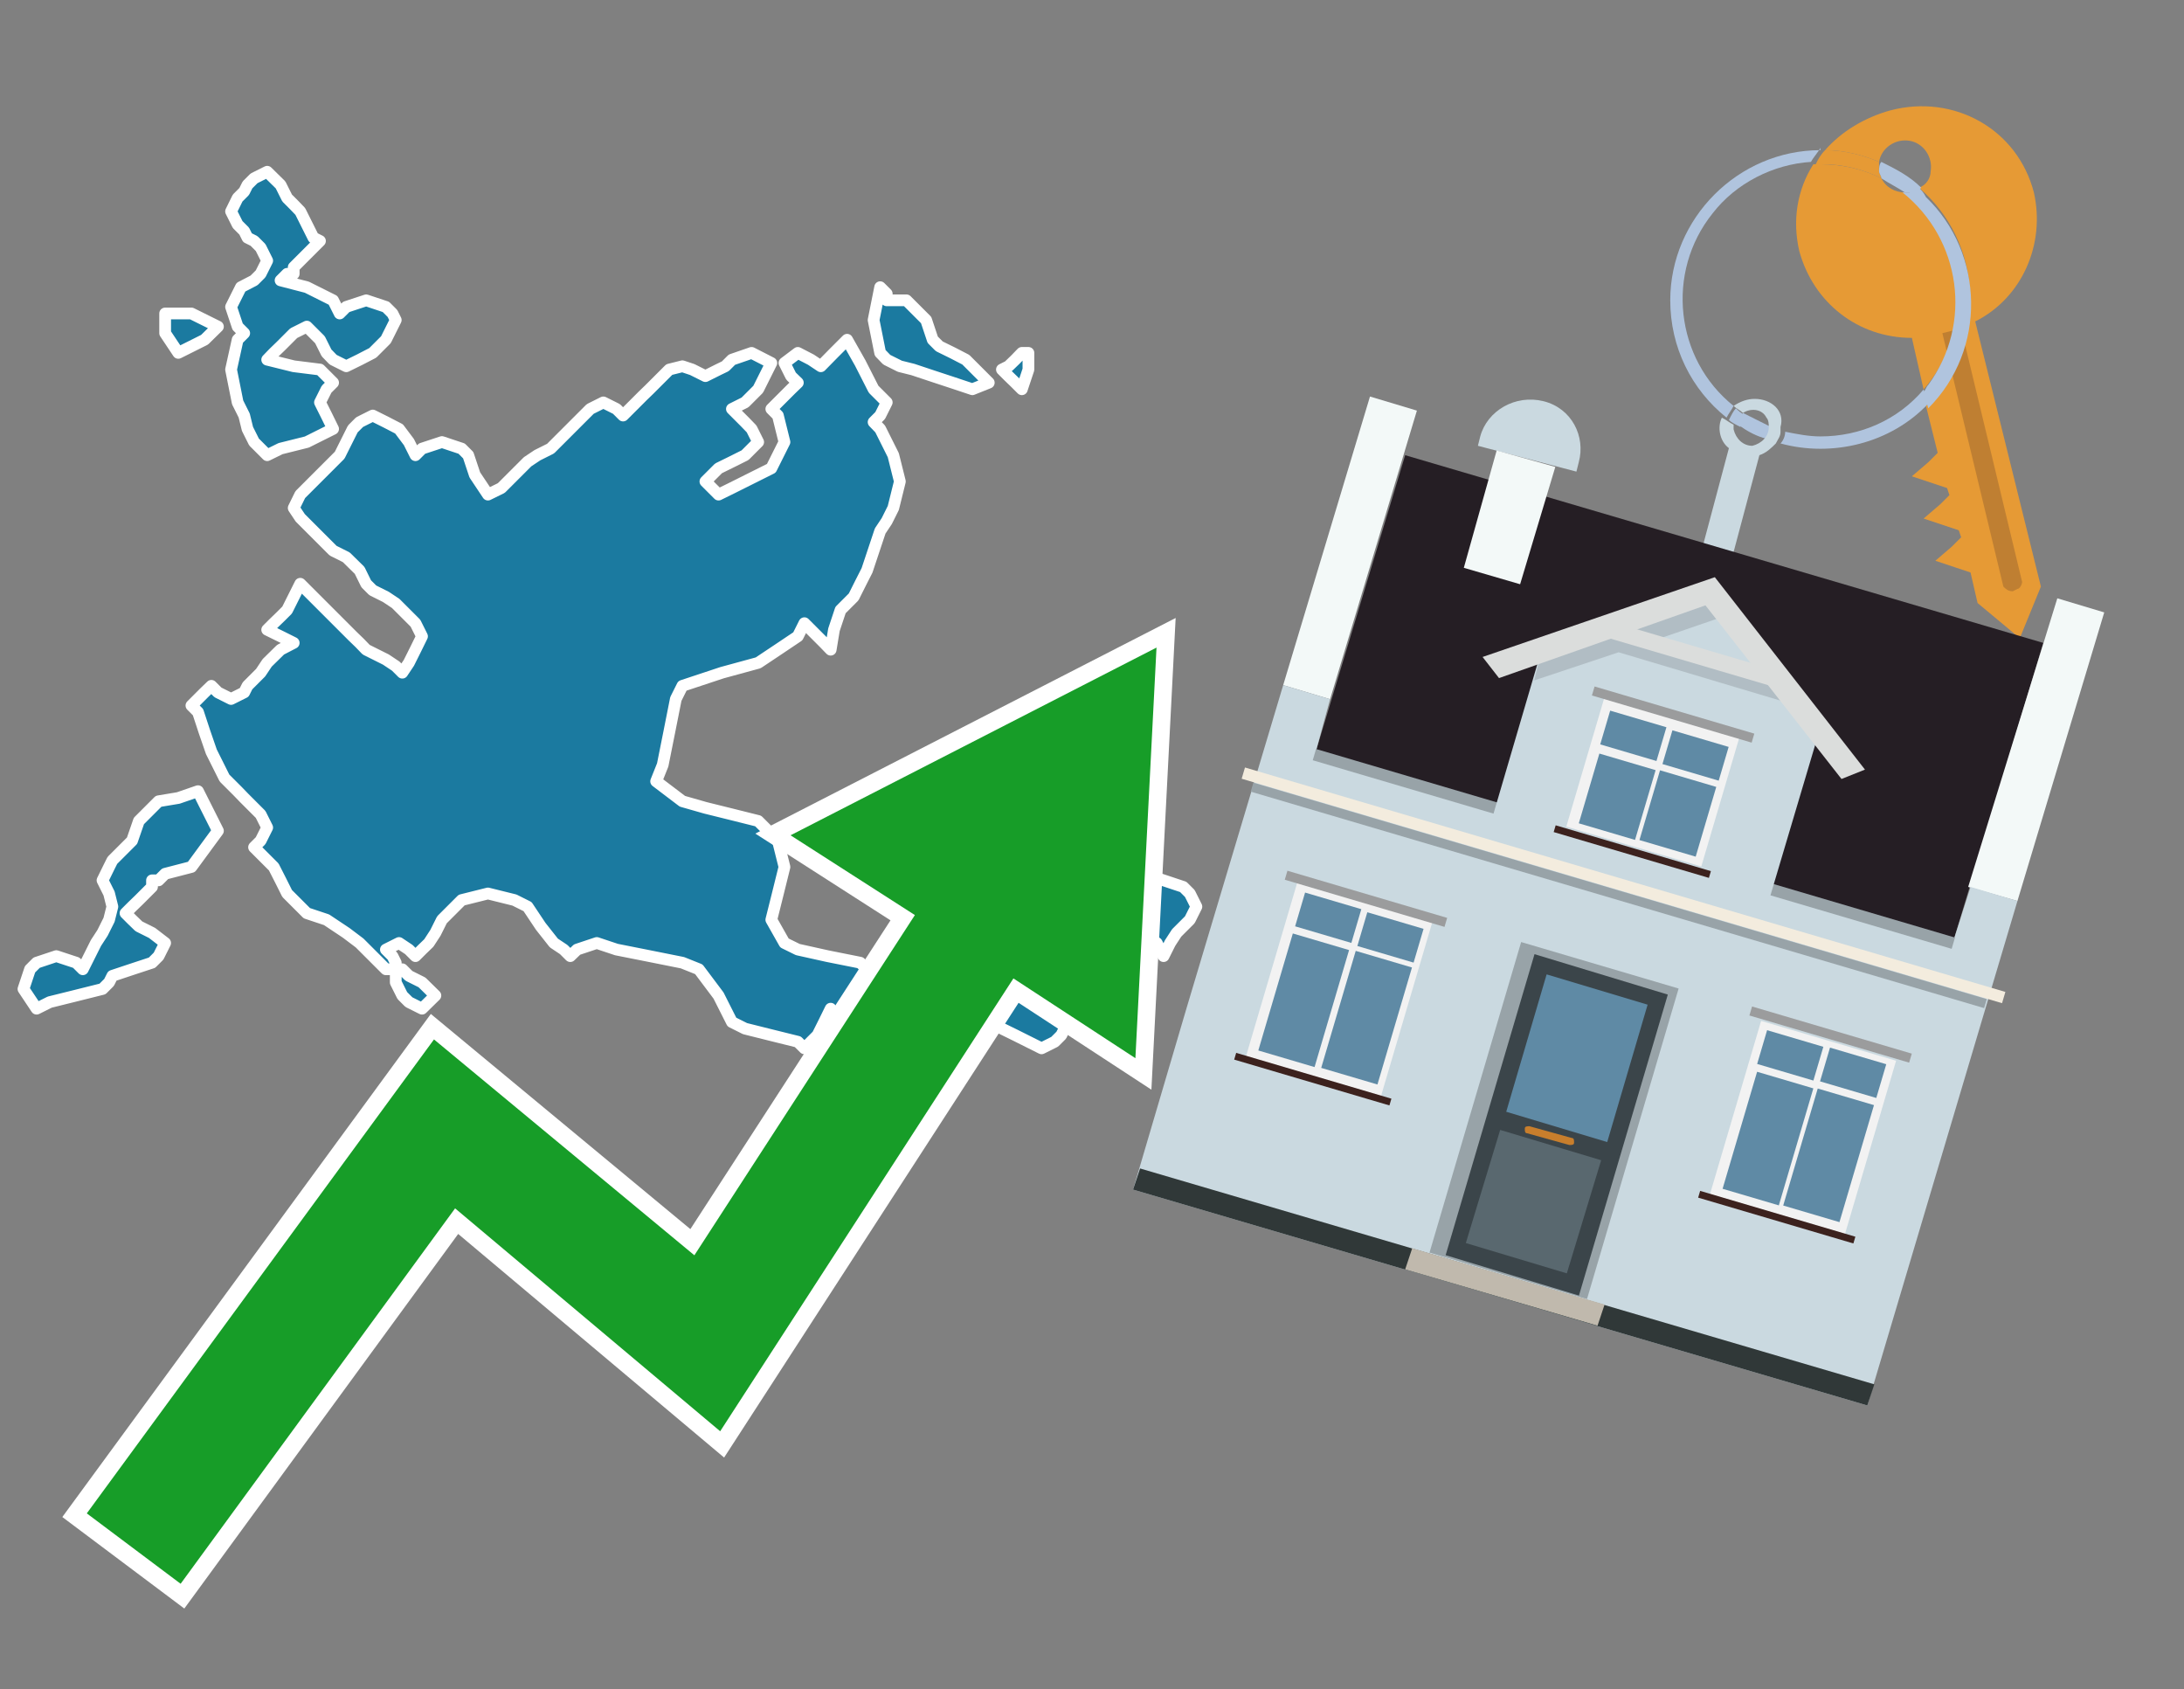 <?xml version="1.0" encoding="utf-8"?>
<!-- Generator: Adobe Illustrator 26.0.3, SVG Export Plug-In . SVG Version: 6.00 Build 0)  -->
<svg version="1.1" id="Text" xmlns="http://www.w3.org/2000/svg" xmlns:xlink="http://www.w3.org/1999/xlink" x="0px" y="0px"
	 width="93.1px" height="72px" viewBox="0 0 93.1 72" style="enable-background:new 0 0 93.1 72;" xml:space="preserve">
<rect x="0" y="0" width="93.1" height="72" fill="#808080" stroke="none"/>
<style type="text/css">
	.st0{fill:#1B7AA0;stroke:#FFFFFF;stroke-width:0.5;stroke-linejoin:round;}
	.st1{fill:none;stroke:#FFFFFF;stroke-width:1.5;stroke-miterlimit:10;}
	.st2{fill:#179D28;}
	.st3{fill:#E69A35;}
	.st4{fill:#B0C4DE;}
	.st5{fill:#CAD9E0;}
	.st6{fill:#BF7F32;}
	.st7{fill-rule:evenodd;clip-rule:evenodd;fill:#251E24;}
	.st8{fill-rule:evenodd;clip-rule:evenodd;fill:#F3F9F8;}
	.st9{fill-rule:evenodd;clip-rule:evenodd;fill:#CAD9E0;}
	.st10{fill-rule:evenodd;clip-rule:evenodd;fill:#303838;}
	.st11{fill-rule:evenodd;clip-rule:evenodd;fill:#98A3A8;}
	.st12{fill-rule:evenodd;clip-rule:evenodd;fill:#F3ECDE;}
	.st13{fill-rule:evenodd;clip-rule:evenodd;fill:#C0B9AD;}
	.st14{fill:#3B454A;}
	.st15{fill:#5F8AA5;}
	.st16{fill:#59686F;}
	.st17{fill:#C87E2C;}
	.st18{opacity:0.5;fill-rule:evenodd;clip-rule:evenodd;fill:#98A3A8;}
	.st19{fill-rule:evenodd;clip-rule:evenodd;fill:#DBDDDC;}
	.st20{fill-rule:evenodd;clip-rule:evenodd;fill:#F2F2F2;}
	.st21{fill-rule:evenodd;clip-rule:evenodd;fill:#5F8AA5;}
	.st22{fill-rule:evenodd;clip-rule:evenodd;fill:#9B9C9D;}
	.st23{fill-rule:evenodd;clip-rule:evenodd;fill:#3C221E;}
</style>
<path class="st0" d="M40.61,37.52L40.33,38.08L40.04,38.36L39.76,38.64L39.48,37.8L40.04,36.95L40.61,36.95ZM16.45,41.31L15.89,40.75L15.33,40.19L14.76,39.76L13.92,39.2L13.08,38.92L12.8,38.64L12.52,38.36L12.24,38.08L11.96,37.52L11.67,36.95L11.39,36.67L11.11,36.39L10.83,36.11L11.11,35.83L11.39,35.27L11.11,34.71L10.83,34.43L10.55,34.15L10.41,34.01L10.13,33.72L9.85,33.44L9.57,33.16L9.29,32.6L9.01,32.04L8.72,31.2L8.44,30.35L8.16,30.07L8.44,29.79L8.72,29.51L9.01,29.23L9.29,29.51L9.85,29.79L10.41,29.51L10.55,29.23L10.83,28.95L11.11,28.67L11.39,28.25L11.96,27.69L12.52,27.4L11.96,27.12L11.39,26.84L11.67,26.56L11.96,26.28L12.24,26.0L12.52,25.44L12.8,24.88L13.08,25.16L13.36,25.44L13.64,25.72L13.92,26.0L14.2,26.28L14.48,26.56L14.76,26.84L15.04,27.12L15.33,27.4L15.61,27.69L15.89,27.83L16.45,28.11L16.87,28.39L17.15,28.67L17.43,28.25L17.71,27.69L17.99,27.12L17.71,26.56L17.43,26.28L17.15,26.0L16.87,25.72L16.45,25.44L15.89,25.16L15.61,24.88L15.33,24.31L14.76,23.75L14.2,23.47L13.92,23.19L13.64,22.91L13.36,22.63L13.08,22.35L12.8,22.07L12.52,21.65L12.8,21.08L13.08,20.8L13.36,20.52L13.64,20.24L13.92,19.96L14.2,19.68L14.48,19.4L14.76,18.84L15.04,18.28L15.33,17.99L15.89,17.71L16.45,17.99L17.01,18.28L17.43,18.84L17.71,19.4L17.99,19.12L18.84,18.84L19.68,19.12L19.96,19.4L20.24,20.24L20.8,21.08L21.37,20.8L21.65,20.52L21.93,20.24L22.21,19.96L22.49,19.68L22.91,19.4L23.47,19.12L23.75,18.84L24.03,18.56L24.31,18.28L24.6,17.99L24.88,17.71L25.16,17.43L25.72,17.15L26.28,17.43L26.56,17.71L26.84,17.43L27.12,17.15L27.4,16.87L27.69,16.59L27.97,16.31L28.25,16.03L28.53,15.75L29.09,15.61L29.51,15.75L30.07,16.03L30.63,15.75L30.92,15.61L31.2,15.33L32.04,15.04L32.88,15.47L32.6,16.03L32.32,16.59L31.76,17.15L31.2,17.43L31.48,17.71L31.76,17.99L32.04,18.28L32.32,18.84L31.76,19.4L31.2,19.68L30.63,19.96L30.07,20.52L30.63,21.08L31.2,20.8L31.76,20.52L32.32,20.24L32.88,19.96L33.44,18.84L33.16,17.71L32.88,17.43L33.16,17.15L33.44,16.87L33.72,16.59L34.01,16.31L33.72,16.03L33.44,15.47L34.01,15.04L34.57,15.33L34.99,15.61L35.55,15.04L36.11,14.48L36.67,15.47L37.24,16.59L37.8,17.15L37.52,17.71L37.24,17.99L37.52,18.28L37.8,18.84L38.08,19.4L38.36,20.52L38.08,21.65L37.8,22.21L37.52,22.63L37.24,23.47L36.96,24.31L36.67,24.88L36.39,25.44L36.11,25.72L35.83,26.0L35.55,26.84L35.41,27.69L35.13,27.4L34.85,27.12L34.57,26.84L34.29,26.56L34.01,27.12L33.16,27.69L32.32,28.25L30.78,28.67L29.09,29.23L28.81,29.79L28.53,31.2L28.25,32.6L27.97,33.3L29.09,34.15L30.07,34.43L31.2,34.71L32.32,34.99L32.6,35.27L32.88,35.55L33.16,35.83L33.44,36.95L33.16,38.08L32.88,39.2L33.44,40.19L34.01,40.47L35.27,40.75L36.67,41.03L36.96,41.31L37.24,41.03L37.8,40.75L38.36,40.19L39.2,39.76L40.04,39.48L40.33,39.2L40.61,39.76L41.17,40.19L41.59,39.9L41.45,39.76L41.17,39.2L41.59,38.64L42.15,37.52L42.71,36.39L43.28,36.11L42.99,35.83L42.71,35.55L42.43,35.27L42.15,34.99L41.87,34.71L41.59,34.43L41.87,34.15L42.15,34.01L42.99,33.72L43.84,34.01L44.12,34.15L44.4,34.43L44.96,34.71L45.52,34.99L45.8,35.27L46.08,35.55L46.37,35.83L46.65,36.11L47.07,36.39L47.63,36.67L48.19,36.95L48.75,37.24L49.6,37.52L50.44,37.8L50.72,38.08L51.0,38.64L50.72,39.2L50.44,39.48L50.16,39.76L49.88,40.19L49.6,40.75L49.31,40.19L48.75,39.76L48.19,39.2L47.63,38.64L47.21,38.36L46.65,38.08L46.08,38.64L45.8,39.2L45.52,39.48L45.24,39.76L44.96,39.9L44.4,40.19L43.84,39.9L43.56,39.76L43.28,40.75L42.99,41.87L42.71,41.59L42.15,41.31L41.59,41.87L43.28,42.43L44.96,42.71L45.24,42.99L45.52,43.56L45.24,44.12L44.96,44.4L44.4,44.68L43.84,44.4L43.28,44.12L42.71,43.84L42.15,43.56L41.59,43.28L41.17,42.99L40.61,43.28L40.33,43.56L40.04,43.84L39.2,44.12L38.36,43.84L37.8,43.56L37.24,43.84L36.96,44.12L36.67,43.84L36.11,43.56L35.55,43.28L35.41,42.99L35.13,43.56L34.85,44.12L34.57,44.4L34.29,44.68L34.01,44.4L32.88,44.12L31.76,43.84L31.2,43.56L30.63,42.43L29.79,41.31L29.09,41.03L27.69,40.75L26.28,40.47L25.44,40.19L24.6,40.47L24.31,40.75L24.03,40.47L23.61,40.19L23.05,39.48L22.49,38.64L21.93,38.36L20.8,38.08L19.68,38.36L19.4,38.64L19.12,38.92L18.84,39.2L18.56,39.76L18.28,40.19L17.99,40.47L17.71,40.75L17.43,40.47L17.01,40.19L16.45,40.47L16.73,40.75L16.87,41.03L16.87,41.31ZM38.64,12.8L39.48,13.64L39.76,14.48L40.04,14.76L40.61,15.04L41.17,15.33L41.45,15.61L41.59,15.75L41.87,16.03L42.15,16.31L41.45,16.59L40.61,16.31L39.76,16.03L38.92,15.75L38.36,15.61L37.8,15.33L37.52,15.04L37.24,13.64L37.52,12.24L37.8,12.52L37.8,12.8ZM43.84,15.75L43.56,16.59L43.28,16.31L42.99,16.03L42.71,15.75L42.99,15.61L43.28,15.33L43.56,15.04L43.84,15.04ZM17.15,41.31L17.43,41.59L17.99,41.87L18.56,42.43L17.99,42.99L17.43,42.71L17.15,42.43L16.87,41.87L16.87,41.31ZM6.48,37.8L6.2,38.08L5.92,38.36L5.63,38.64L5.35,38.92L5.63,39.2L5.92,39.48L6.48,39.76L7.04,40.19L6.76,40.75L6.48,41.03L5.63,41.31L4.79,41.59L4.65,41.87L4.37,42.15L3.25,42.43L2.12,42.71L1.56,42.99L1.0,42.15L1.28,41.31L1.56,41.03L2.4,40.75L3.25,41.03L3.53,41.31L3.81,40.75L4.09,40.19L4.37,39.76L4.65,39.2L4.79,38.64L4.65,38.08L4.37,37.52L4.65,36.95L4.79,36.67L5.07,36.39L5.35,36.11L5.63,35.83L5.92,34.99L6.76,34.15L7.6,34.01L8.44,33.72L9.29,35.41L8.16,36.95L7.04,37.24L6.76,37.52L6.48,37.52ZM8.16,13.36L9.29,13.92L8.72,14.48L8.16,14.76L7.6,15.04L7.04,14.2L7.04,13.36ZM12.24,11.67L11.96,11.95L13.08,12.24L14.2,12.8L14.48,13.36L14.76,13.08L15.61,12.8L16.45,13.08L16.73,13.36L16.87,13.64L16.73,13.92L16.45,14.48L15.89,15.04L15.33,15.33L14.76,15.61L14.2,15.33L13.92,15.04L13.64,14.48L13.08,13.92L12.52,14.2L12.24,14.48L11.96,14.76L11.67,15.04L11.39,15.33L12.52,15.61L13.64,15.75L13.92,16.03L14.2,16.31L13.92,16.59L13.64,17.15L13.92,17.71L14.2,18.28L13.08,18.84L11.96,19.12L11.39,19.4L10.83,18.84L10.55,18.28L10.41,17.71L10.13,17.15L9.85,15.75L10.13,14.48L10.41,14.2L10.13,13.92L9.85,13.08L10.27,12.24L10.83,11.95L11.11,11.67L11.39,11.11L11.11,10.55L10.83,10.27L10.55,10.13L10.41,9.85L10.13,9.57L9.85,9.01L10.13,8.44L10.41,8.16L10.55,7.88L10.83,7.6L11.39,7.32L11.96,7.88L12.24,8.44L12.52,8.72L12.8,9.01L13.08,9.57L13.36,10.13L13.64,10.27L13.36,10.55L13.08,10.83L12.8,11.11L12.52,11.39L12.52,11.67Z"/>
<polygon class="st1" points="49.3,27.6 33.7,35.6 39,39 29.6,53.5 18.5,44.3 3.7,64.5 7.7,67.5 19.4,51.5 30.7,61 43.2,41.7 
	48.4,45.1 "/>
<polygon class="st2" points="49.3,27.6 33.7,35.6 39,39 29.6,53.5 18.5,44.3 3.7,64.5 7.7,67.5 19.4,51.5 30.7,61 43.2,41.7 
	48.4,45.1 "/>
<path class="st3" d="M80.2,7.6c0-0.1-0.1-0.2-0.1-0.3c0-0.1,0-0.3,0-0.4c-0.7-0.3-1.5-0.5-2.3-0.5c-0.2,0.2-0.3,0.4-0.4,0.6
	c0.1,0,0.2,0,0.3,0C78.5,7,79.4,7.2,80.2,7.6z"/>
<path class="st4" d="M77.6,6.4c-3.5,0-6.4,2.9-6.4,6.4c0,2,0.9,3.8,2.4,5c0.1-0.2,0.2-0.3,0.3-0.5c-2.5-2-2.9-5.7-0.9-8.2
	c1-1.3,2.6-2.1,4.2-2.2c0.1-0.2,0.3-0.4,0.4-0.6V6.4z"/>
<path class="st3" d="M84.2,13.7c2-1,3-3.3,2.5-5.5C86,5.5,83.3,4,80.6,4.7c-1.1,0.3-2.1,0.9-2.8,1.7c0.8,0,1.6,0.2,2.3,0.5
	c0.1-0.6,0.7-1,1.3-0.9c0.6,0.1,1,0.7,0.9,1.3c0,0.3-0.2,0.6-0.5,0.7c2.7,2.3,2.9,6.4,0.6,9c-0.1,0.1-0.2,0.2-0.3,0.3l0.5,2
	l-0.4,0.4l-0.7,0.6l0.9,0.3l0.6,0.2l0.1,0.3l-0.4,0.4L82,22.1l0.9,0.3l0.6,0.2l0.1,0.3l-0.4,0.4l-0.7,0.6l0.9,0.3l0.6,0.2l0.3,1.3
	l1.8,1.5L87,25L84.2,13.7z"/>
<path class="st3" d="M81.2,8.2c-0.4,0-0.8-0.2-1-0.6C79.4,7.2,78.5,7,77.6,7c-0.1,0-0.2,0-0.3,0c-0.7,1.1-0.9,2.4-0.6,3.7
	c0.6,2.2,2.5,3.7,4.8,3.7l0.5,2.2c2.1-2.4,1.9-6.1-0.6-8.2C81.3,8.3,81.2,8.3,81.2,8.2z"/>
<path class="st4" d="M74.1,18.1c0.4,0.3,0.8,0.5,1.2,0.6c0.1-0.1,0.2-0.3,0.2-0.5l0,0c-0.4-0.2-0.8-0.4-1.2-0.6
	C74.2,17.8,74.1,17.9,74.1,18.1z"/>
<path class="st4" d="M74.4,17.7c-0.2-0.1-0.3-0.2-0.4-0.3c-0.1,0.1-0.2,0.3-0.3,0.5c0.1,0.1,0.3,0.2,0.5,0.3
	C74.1,17.9,74.2,17.8,74.4,17.7z"/>
<path class="st5" d="M74.8,17c-0.3,0-0.6,0.1-0.9,0.3c0.1,0.1,0.3,0.2,0.4,0.3c0.3-0.2,0.8-0.2,1,0.2c0.1,0.1,0.1,0.3,0.1,0.4l0,0
	c0,0.4-0.3,0.7-0.7,0.8c-0.4,0-0.7-0.3-0.8-0.7c0,0,0,0,0-0.1v-0.1c-0.2-0.1-0.3-0.2-0.5-0.3c-0.2,0.4-0.1,1,0.3,1.3l-1.2,4.5
	l1.3,0.3l1.2-4.5c0.3-0.1,0.5-0.3,0.7-0.5c0.1-0.2,0.2-0.3,0.2-0.5c0-0.1,0-0.1,0-0.2C76.1,17.5,75.5,17,74.8,17z"/>
<path class="st6" d="M86,25.1l-0.2,0.1c-0.2,0-0.3-0.1-0.4-0.2l0,0l-2.6-10.8l0.8-0.2l2.6,10.8C86.2,24.9,86.1,25.1,86,25.1L86,25.1
	z"/>
<path class="st4" d="M80.1,7.3c0,0.1,0.1,0.2,0.1,0.3c0.3,0.2,0.7,0.4,1,0.6c0.1,0,0.2,0,0.3,0c0.1,0,0.3-0.1,0.4-0.2
	c-0.5-0.5-1.1-0.8-1.7-1.1C80.1,7,80.1,7.2,80.1,7.3z"/>
<path class="st4" d="M77.6,18.6c-0.5,0-1-0.1-1.5-0.2c0,0.2-0.1,0.4-0.2,0.5c2.2,0.6,4.7,0,6.3-1.7L82,16.6
	C80.9,17.9,79.3,18.6,77.6,18.6z"/>
<path class="st4" d="M81.8,8c-0.1,0.1-0.2,0.1-0.4,0.2c-0.1,0-0.2,0-0.3,0c2.5,2,3,5.6,1.1,8.2c-0.1,0.1-0.1,0.2-0.2,0.3l0.2,0.7
	c2.5-2.5,2.4-6.6-0.1-9C82,8.2,81.9,8.1,81.8,8L81.8,8z"/>
<g>
	<polygon class="st7" points="56.1,32 83.3,40 87.1,27.4 59.9,19.4 56.1,32 	"/>
	<polygon class="st8" points="54.7,29.2 56.7,29.8 60.4,17.5 58.4,16.9 54.7,29.2 	"/>
	<polygon class="st8" points="83.9,37.8 86,38.4 89.7,26.1 87.7,25.5 83.9,37.8 	"/>
	<polygon class="st9" points="50.6,42.9 54.7,29.2 56.7,29.8 56.1,32 83.3,40 84,37.8 86,38.4 79.6,59.9 48.3,50.7 	"/>
	<polygon class="st10" points="48.3,50.7 48.6,49.8 79.9,59 79.6,59.9 48.3,50.7 	"/>
	
		<rect x="55.4" y="36" transform="matrix(-0.959 -0.283 0.283 -0.959 126.136 90.641)" class="st11" width="28.4" height="0.5"/>
	<path class="st9" d="M67.3,19.7l-0.1,0.4L63,19l0.1-0.4c0.3-1.1,1.5-1.8,2.7-1.5l0,0C67,17.4,67.6,18.6,67.3,19.7z"/>
	<rect x="52.3" y="37.5" transform="matrix(0.959 0.283 -0.283 0.959 13.528 -18.053)" class="st12" width="33.8" height="0.5"/>
	<rect x="52.7" y="38" transform="matrix(0.959 0.283 -0.283 0.959 13.644 -18)" class="st11" width="32.6" height="0.4"/>
	<polygon class="st8" points="63.8,19.2 66.3,19.9 64.8,24.9 62.4,24.2 63.8,19.2 	"/>
	<g>
		<polygon class="st13" points="59.9,54.1 60.2,53.2 68.4,55.6 68.1,56.5 59.9,54.1 		"/>
		<g>
			
				<rect x="62.7" y="40.9" transform="matrix(-0.959 -0.283 0.283 -0.959 116.206 112.332)" class="st11" width="7" height="13.8"/>
			<g transform="matrix( 0.861, 0, 0, 0.861, 2148,666.7) ">
				<g>
					<g>
						<g id="Symbol_9_0_Layer2_0_MEMBER_8_MEMBER_12_MEMBER_0_FILL_00000093138799685286719200000007935211885926770846_">
							<path class="st14" d="M-2412.2-725.1l-6.6-2l-4.4,14.9l6.6,2L-2412.2-725.1z"/>
						</g>
					</g>
				</g>
			</g>
			<g transform="matrix( 0.861, 0, 0, 0.861, 2148,666.7) ">
				<g>
					<g id="Symbol_9_0_Layer2_0_MEMBER_8_MEMBER_12_MEMBER_1_MEMBER_1_FILL_98_">
						<path class="st15" d="M-2418.2-726.1l-2,6.8l5,1.5l2-6.8L-2418.2-726.1z"/>
					</g>
				</g>
			</g>
			<g transform="matrix( 0.861, 0, 0, 0.861, 2148,666.7) ">
				<g>
					<g id="Symbol_9_0_Layer2_0_MEMBER_8_MEMBER_12_MEMBER_1_MEMBER_1_FILL_97_">
						<path class="st16" d="M-2420.5-718.4l-1.7,5.6l5,1.5l1.7-5.6L-2420.5-718.4z"/>
					</g>
				</g>
			</g>
			<path class="st17" d="M67,48.5L65.2,48c-0.1,0-0.2,0-0.2,0.1l0,0c0,0.1,0,0.2,0.1,0.2l1.8,0.5c0.1,0,0.2,0,0.2-0.1l0,0
				C67.1,48.6,67.1,48.5,67,48.5z"/>
		</g>
	</g>
	<polygon class="st9" points="63.6,34.9 75.4,38.4 77.6,31 72.9,25.2 65.8,27.4 	"/>
	<path class="st18" d="M65.7,27.8l1.5-0.5l0,0l0,0l5.8-2l0.4,1l-3.2,1.1c2.1,0.6,5.8,1.7,5.9,1.7l0.6,1l-7.7-2.3L65.4,29L65.7,27.8z
		"/>
	<polygon class="st19" points="63.2,28 73.1,24.6 73.1,24.6 73.1,24.6 79.5,32.8 78.5,33.2 72.7,25.8 63.9,28.9 	"/>
	
		<rect x="68.2" y="27.5" transform="matrix(-0.959 -0.283 0.283 -0.959 133.162 74.924)" class="st19" width="7.5" height="0.7"/>
	<g>
		
			<rect x="73.9" y="44.1" transform="matrix(-0.959 -0.283 0.283 -0.959 137.038 115.798)" class="st20" width="6" height="7.7"/>
		<g>
			<g>
				
					<rect x="72.7" y="47.3" transform="matrix(0.283 -0.959 0.959 0.283 7.496 106.999)" class="st21" width="5.2" height="2.5"/>
			</g>
			<g>
				
					<rect x="75.6" y="43.7" transform="matrix(0.283 -0.959 0.959 0.283 11.601 105.479)" class="st21" width="1.5" height="2.5"/>
			</g>
		</g>
		<g>
			<g>
				<rect x="75.4" y="48" transform="matrix(0.283 -0.959 0.959 0.283 8.645 110.104)" class="st21" width="5.2" height="2.5"/>
			</g>
			<g>
				
					<rect x="78.3" y="44.5" transform="matrix(0.283 -0.959 0.959 0.283 12.751 108.584)" class="st21" width="1.5" height="2.5"/>
			</g>
		</g>
		
			<rect x="74.5" y="43.9" transform="matrix(-0.959 -0.283 0.283 -0.959 140.405 108.473)" class="st22" width="7.1" height="0.4"/>
		
			<rect x="72.3" y="51.7" transform="matrix(-0.959 -0.283 0.283 -0.959 133.711 123.037)" class="st23" width="6.9" height="0.3"/>
	</g>
	<g>
		
			<rect x="54.2" y="38.3" transform="matrix(-0.959 -0.283 0.283 -0.959 100.01 98.778)" class="st20" width="6" height="7.7"/>
		<g>
			<g>
				<rect x="53" y="41.4" transform="matrix(0.283 -0.959 0.959 0.283 -1.062 83.882)" class="st21" width="5.2" height="2.5"/>
			</g>
			<g>
				
					<rect x="55.9" y="37.9" transform="matrix(0.283 -0.959 0.959 0.283 3.043 82.362)" class="st21" width="1.5" height="2.5"/>
			</g>
		</g>
		<g>
			<g>
				
					<rect x="55.7" y="42.2" transform="matrix(0.283 -0.959 0.959 0.283 8.761857e-02 86.987)" class="st21" width="5.2" height="2.5"/>
			</g>
			<g>
				
					<rect x="58.5" y="38.7" transform="matrix(0.283 -0.959 0.959 0.283 4.193 85.468)" class="st21" width="1.5" height="2.5"/>
			</g>
		</g>
		
			<rect x="54.8" y="38" transform="matrix(-0.959 -0.283 0.283 -0.959 103.376 91.454)" class="st22" width="7.1" height="0.4"/>
		
			<rect x="52.6" y="45.9" transform="matrix(-0.959 -0.283 0.283 -0.959 96.682 106.017)" class="st23" width="6.9" height="0.3"/>
	</g>
	<g>
		
			<rect x="67.5" y="30.6" transform="matrix(-0.959 -0.283 0.283 -0.959 128.596 85.376)" class="st20" width="6" height="5.7"/>
		<g>
			<g>
				
					<rect x="67.3" y="32.7" transform="matrix(0.283 -0.959 0.959 0.283 16.896 90.376)" class="st21" width="3.1" height="2.5"/>
			</g>
			<g>
				<rect x="68.9" y="30.1" transform="matrix(0.283 -0.959 0.959 0.283 19.85 89.283)" class="st21" width="1.5" height="2.5"/>
			</g>
		</g>
		<g>
			<g>
				<rect x="70" y="33.4" transform="matrix(0.283 -0.959 0.959 0.283 18.046 93.481)" class="st21" width="3.1" height="2.5"/>
			</g>
			<g>
				
					<rect x="71.5" y="30.9" transform="matrix(0.283 -0.959 0.959 0.283 21 92.388)" class="st21" width="1.5" height="2.5"/>
			</g>
		</g>
		
			<rect x="67.8" y="30.3" transform="matrix(-0.959 -0.283 0.283 -0.959 131.115 79.896)" class="st22" width="7.1" height="0.4"/>
		
			<rect x="66.2" y="36.1" transform="matrix(-0.959 -0.283 0.283 -0.959 126.117 90.77)" class="st23" width="6.9" height="0.3"/>
	</g>
</g>
</svg>

